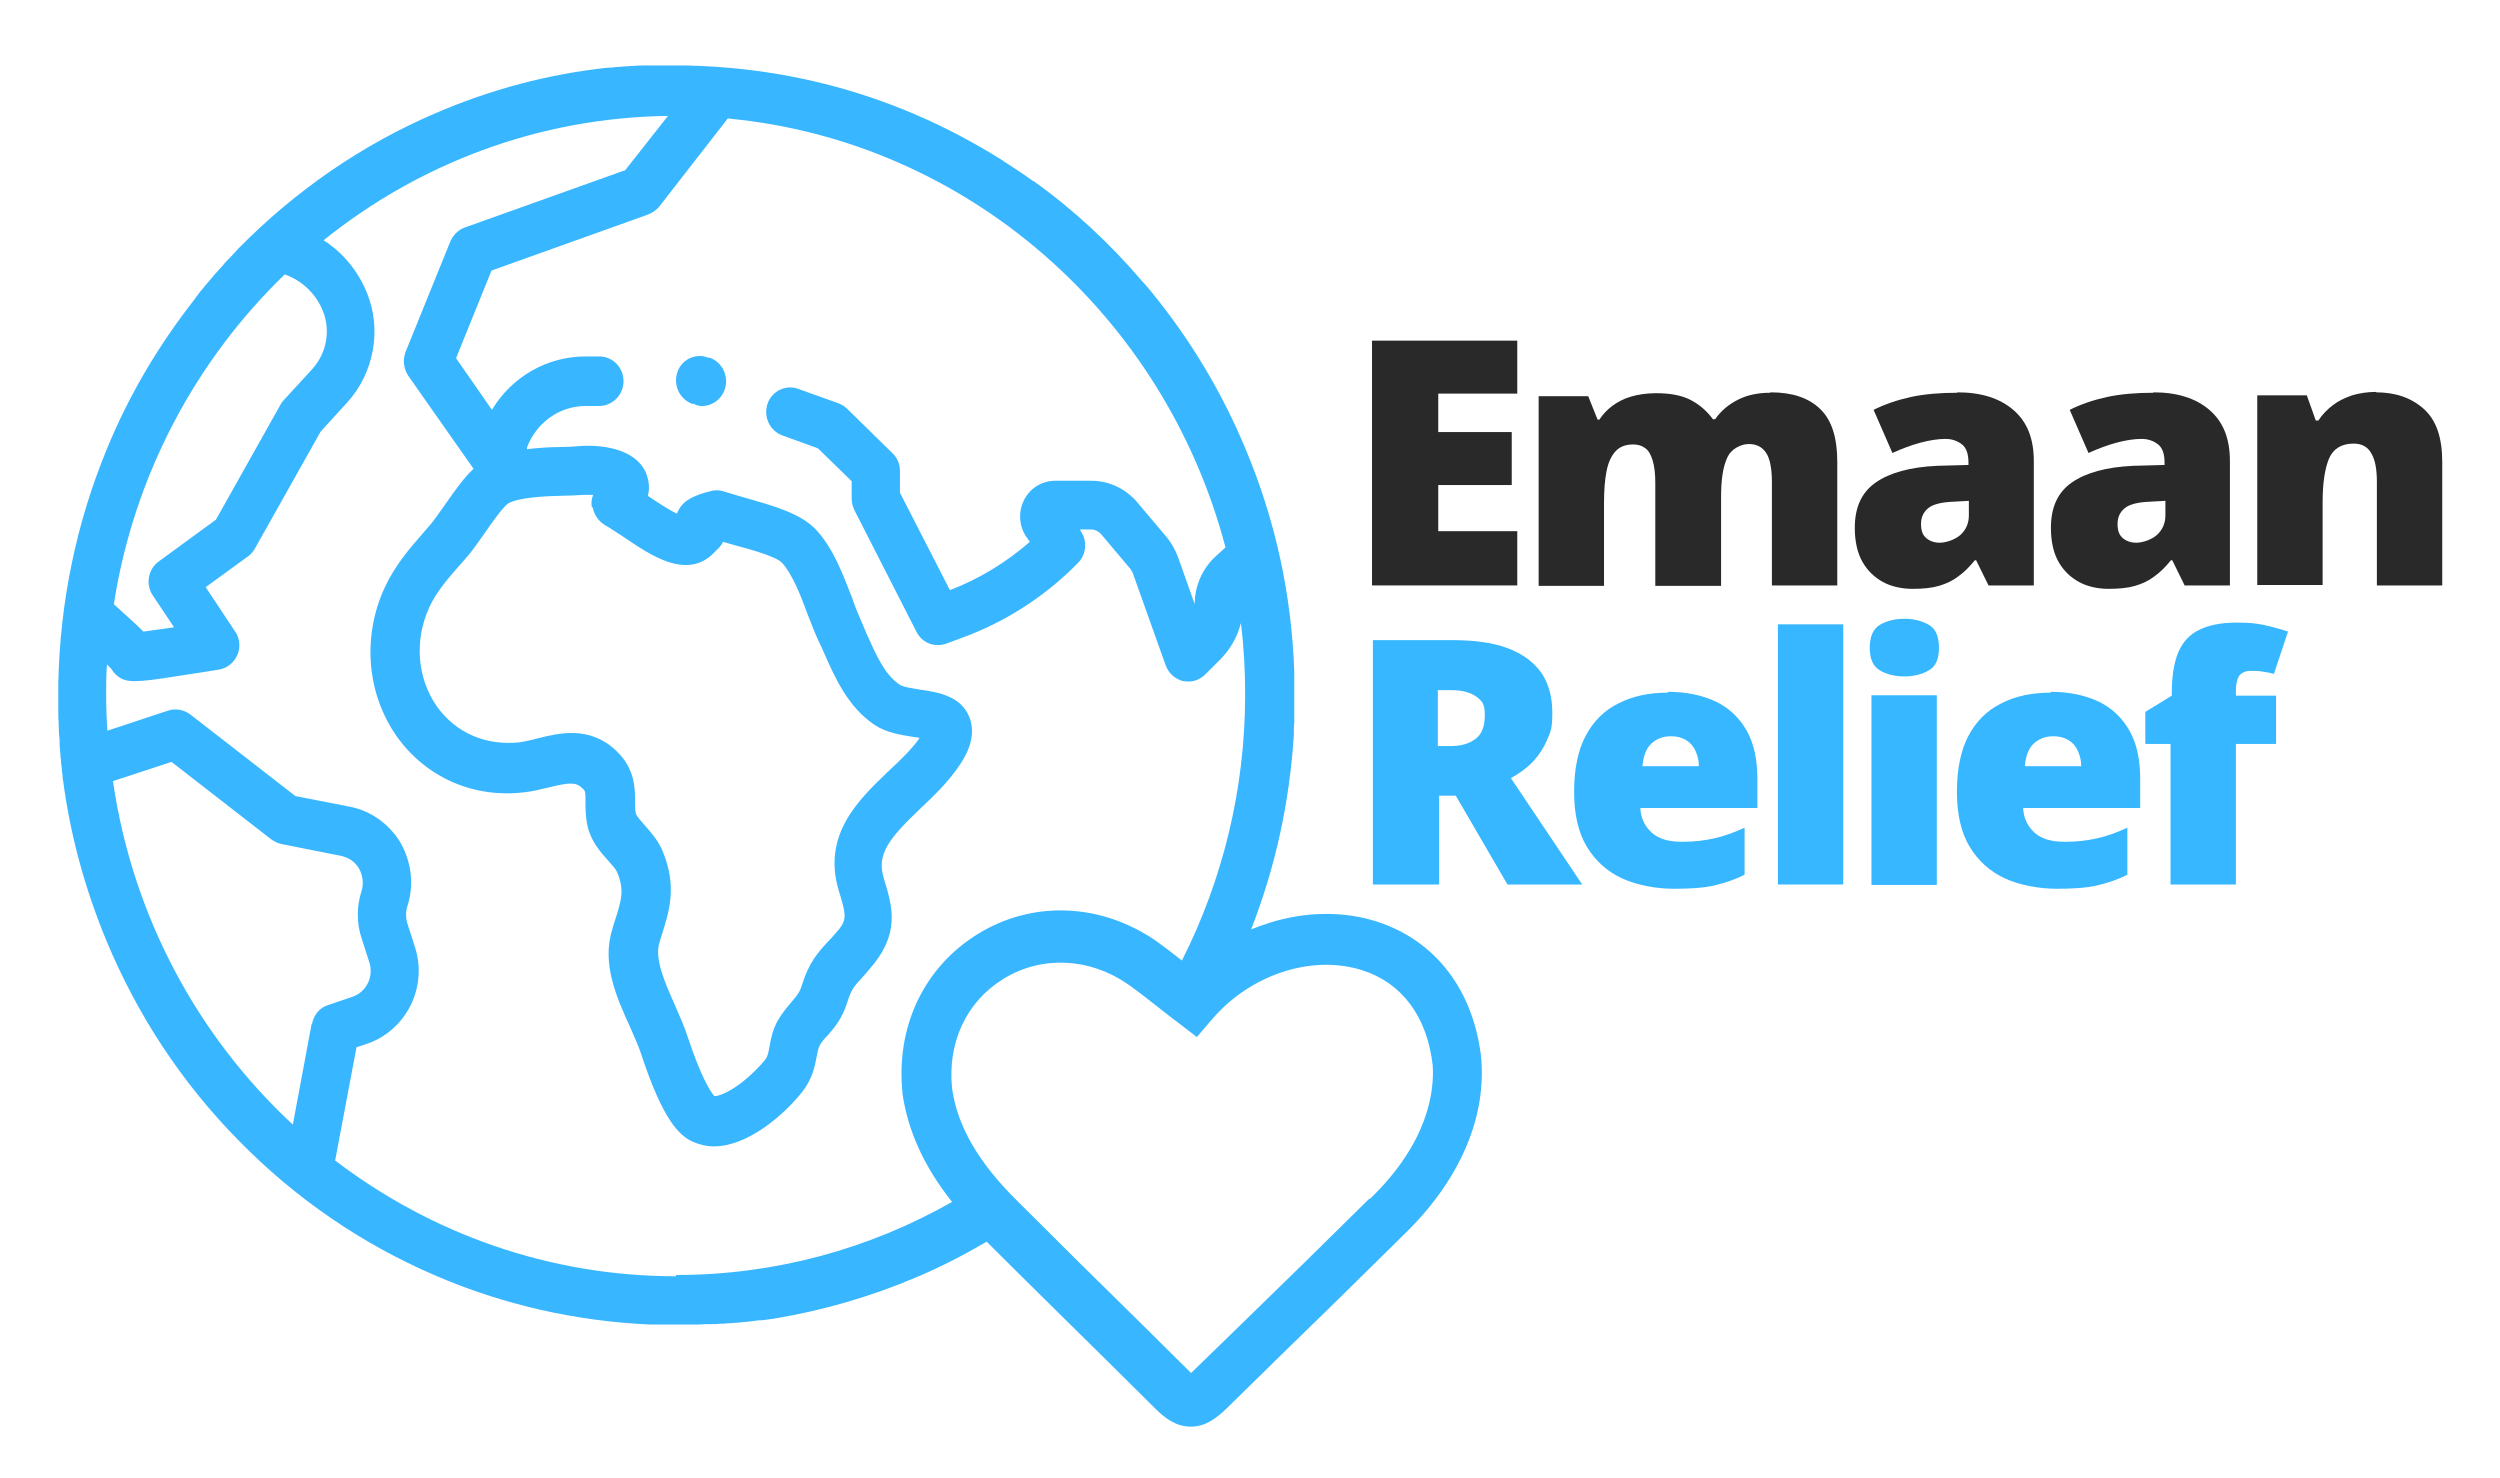 <svg width="137" height="81" viewBox="0 0 137 81" fill="none" xmlns="http://www.w3.org/2000/svg">
<path d="M83.147 32.082H75.187V18.667H83.147V21.57H78.816V23.677H82.843V26.58H78.816V29.109H83.147V32.059V32.082Z" fill="#292929"/>
<path d="M97.031 21.5C98.225 21.5 99.115 21.804 99.747 22.413C100.379 23.022 100.683 23.982 100.683 25.316V32.082H97.101V26.44C97.101 25.644 96.984 25.105 96.773 24.801C96.563 24.497 96.258 24.333 95.837 24.333C95.416 24.333 94.854 24.59 94.643 25.105C94.409 25.62 94.315 26.323 94.315 27.259V32.106H90.71V26.463C90.71 25.971 90.663 25.55 90.569 25.246C90.476 24.941 90.359 24.707 90.171 24.567C89.984 24.426 89.773 24.356 89.492 24.356C89.094 24.356 88.766 24.473 88.532 24.731C88.298 24.988 88.134 25.339 88.041 25.808C87.947 26.276 87.9 26.861 87.9 27.564V32.106H84.318V21.71H87.034L87.549 22.998H87.643C87.83 22.717 88.064 22.46 88.345 22.249C88.626 22.038 88.977 21.851 89.375 21.734C89.773 21.617 90.241 21.547 90.757 21.547C91.529 21.547 92.161 21.664 92.653 21.921C93.145 22.179 93.543 22.53 93.87 22.975H93.987C94.315 22.506 94.737 22.155 95.252 21.898C95.767 21.64 96.352 21.523 97.008 21.523L97.031 21.5Z" fill="#292929"/>
<path d="M107.262 21.5C108.573 21.5 109.604 21.828 110.353 22.483C111.102 23.139 111.453 24.052 111.453 25.269V32.082H108.971L108.292 30.701H108.222C107.918 31.075 107.637 31.356 107.309 31.59C107.005 31.825 106.654 31.988 106.256 32.106C105.858 32.223 105.366 32.269 104.804 32.269C104.242 32.269 103.657 32.152 103.189 31.895C102.72 31.637 102.346 31.286 102.065 30.794C101.784 30.303 101.643 29.671 101.643 28.922C101.643 27.798 102.018 26.978 102.791 26.44C103.563 25.901 104.687 25.597 106.138 25.527L107.871 25.48V25.339C107.871 24.871 107.754 24.543 107.52 24.356C107.286 24.169 106.981 24.052 106.607 24.052C106.232 24.052 105.74 24.122 105.225 24.262C104.71 24.403 104.219 24.59 103.704 24.824L102.673 22.46C103.282 22.155 103.961 21.921 104.71 21.757C105.46 21.593 106.326 21.523 107.262 21.523V21.5ZM107.871 27.447L107.052 27.493C106.396 27.517 105.928 27.634 105.67 27.845C105.413 28.055 105.272 28.336 105.272 28.711C105.272 29.085 105.366 29.32 105.553 29.483C105.74 29.647 105.998 29.741 106.302 29.741C106.607 29.741 107.098 29.6 107.426 29.32C107.731 29.038 107.894 28.687 107.894 28.242V27.447H107.871Z" fill="#292929"/>
<path d="M118.008 21.5C119.32 21.5 120.35 21.828 121.099 22.483C121.848 23.139 122.199 24.052 122.199 25.269V32.082H119.718L119.039 30.701H118.968C118.664 31.075 118.383 31.356 118.055 31.59C117.751 31.825 117.4 31.988 117.002 32.106C116.604 32.223 116.112 32.269 115.55 32.269C114.988 32.269 114.403 32.152 113.935 31.895C113.466 31.637 113.092 31.286 112.811 30.794C112.53 30.303 112.39 29.671 112.39 28.922C112.39 27.798 112.764 26.978 113.537 26.44C114.309 25.901 115.433 25.597 116.885 25.527L118.617 25.48V25.339C118.617 24.871 118.5 24.543 118.266 24.356C118.032 24.169 117.728 24.052 117.353 24.052C116.978 24.052 116.487 24.122 115.972 24.262C115.457 24.403 114.965 24.59 114.45 24.824L113.42 22.46C114.028 22.155 114.707 21.921 115.457 21.757C116.206 21.593 117.072 21.523 118.008 21.523V21.5ZM118.641 27.447L117.821 27.493C117.166 27.517 116.697 27.634 116.44 27.845C116.182 28.055 116.042 28.336 116.042 28.711C116.042 29.085 116.136 29.32 116.323 29.483C116.51 29.647 116.768 29.741 117.072 29.741C117.376 29.741 117.868 29.6 118.196 29.32C118.5 29.038 118.664 28.687 118.664 28.242V27.447H118.641Z" fill="#292929"/>
<path d="M130.206 21.5C131.283 21.5 132.149 21.804 132.828 22.413C133.507 23.021 133.835 23.981 133.835 25.316V32.082H130.253V26.416C130.253 25.714 130.159 25.199 129.949 24.848C129.761 24.497 129.434 24.309 128.989 24.309C128.31 24.309 127.865 24.59 127.631 25.129C127.397 25.691 127.28 26.487 127.28 27.517V32.059H123.698V21.664H126.413L126.905 23.045H127.046C127.256 22.717 127.537 22.436 127.842 22.202C128.146 21.968 128.497 21.804 128.895 21.664C129.293 21.547 129.738 21.476 130.23 21.476L130.206 21.5Z" fill="#292929"/>
<path d="M79.589 35.079C80.806 35.079 81.813 35.219 82.632 35.524C83.428 35.828 84.037 36.273 84.459 36.858C84.857 37.444 85.067 38.169 85.067 39.059C85.067 39.949 84.974 40.089 84.786 40.534C84.599 40.979 84.341 41.377 84.014 41.728C83.686 42.079 83.265 42.383 82.796 42.641L86.706 48.471H82.609L79.776 43.601H78.863V48.471H75.234V35.079H79.636H79.589ZM79.519 37.818H78.793V40.885H79.472C80.034 40.885 80.478 40.768 80.83 40.511C81.181 40.276 81.368 39.832 81.368 39.199C81.368 38.567 81.228 38.427 80.923 38.193C80.619 37.959 80.151 37.818 79.495 37.818H79.519Z" fill="#36B7FF"/>
<path d="M91.412 37.912C92.419 37.912 93.285 38.099 94.034 38.45C94.76 38.801 95.322 39.34 95.72 40.042C96.118 40.745 96.305 41.634 96.305 42.688V44.28H89.89C89.914 44.819 90.124 45.263 90.499 45.614C90.874 45.966 91.436 46.13 92.161 46.13C92.887 46.13 93.402 46.059 93.941 45.942C94.479 45.825 95.041 45.614 95.603 45.357V47.932C95.111 48.19 94.549 48.377 93.964 48.518C93.379 48.658 92.629 48.705 91.716 48.705C90.803 48.705 89.726 48.518 88.907 48.143C88.088 47.769 87.432 47.183 86.964 46.41C86.496 45.638 86.261 44.631 86.261 43.39C86.261 42.15 86.472 41.119 86.894 40.323C87.315 39.527 87.924 38.919 88.696 38.544C89.469 38.146 90.359 37.959 91.389 37.959L91.412 37.912ZM91.552 40.347C91.131 40.347 90.78 40.487 90.499 40.745C90.218 41.002 90.054 41.424 90.007 41.986H93.098C93.098 41.681 93.028 41.4 92.91 41.143C92.793 40.885 92.629 40.698 92.395 40.557C92.161 40.417 91.904 40.347 91.576 40.347H91.552Z" fill="#36B7FF"/>
<path d="M101.011 48.471H97.429V34.213H101.011V48.471Z" fill="#36B7FF"/>
<path d="M104.359 33.908C104.874 33.908 105.319 34.025 105.694 34.236C106.068 34.447 106.255 34.868 106.255 35.5C106.255 36.132 106.068 36.53 105.694 36.741C105.319 36.952 104.874 37.069 104.359 37.069C103.844 37.069 103.376 36.952 103.025 36.741C102.65 36.53 102.463 36.109 102.463 35.5C102.463 34.892 102.65 34.447 103.025 34.236C103.399 34.025 103.844 33.908 104.359 33.908ZM106.138 38.099V48.494H102.556V38.099H106.138Z" fill="#36B7FF"/>
<path d="M112.389 37.912C113.396 37.912 114.262 38.099 115.012 38.45C115.737 38.801 116.299 39.34 116.697 40.042C117.095 40.745 117.283 41.634 117.283 42.688V44.28H110.868C110.891 44.819 111.102 45.263 111.476 45.614C111.851 45.966 112.413 46.13 113.139 46.13C113.864 46.13 114.38 46.059 114.918 45.942C115.457 45.825 116.018 45.614 116.58 45.357V47.932C116.089 48.19 115.527 48.377 114.941 48.518C114.356 48.658 113.607 48.705 112.694 48.705C111.781 48.705 110.704 48.518 109.884 48.143C109.065 47.769 108.409 47.183 107.941 46.41C107.473 45.638 107.239 44.631 107.239 43.39C107.239 42.15 107.449 41.119 107.871 40.323C108.292 39.527 108.901 38.919 109.674 38.544C110.446 38.146 111.336 37.959 112.366 37.959L112.389 37.912ZM112.507 40.347C112.085 40.347 111.734 40.487 111.453 40.745C111.172 41.002 111.008 41.424 110.961 41.986H114.052C114.052 41.681 113.982 41.4 113.864 41.143C113.747 40.885 113.584 40.698 113.349 40.557C113.115 40.417 112.858 40.347 112.53 40.347H112.507Z" fill="#36B7FF"/>
<path d="M124.728 40.768H122.527V48.471H118.945V40.768H117.564V39.012L119.015 38.122V37.959C119.015 37.069 119.132 36.32 119.366 35.758C119.601 35.196 119.975 34.774 120.514 34.517C121.029 34.259 121.708 34.119 122.551 34.119C123.393 34.119 123.581 34.166 124.002 34.236C124.447 34.33 124.892 34.447 125.383 34.611L124.611 36.928C124.424 36.882 124.236 36.835 124.026 36.811C123.815 36.764 123.581 36.764 123.323 36.764C123.066 36.764 122.855 36.858 122.714 37.022C122.597 37.186 122.527 37.467 122.527 37.842V38.122H124.728V40.815V40.768Z" fill="#36B7FF"/>
<path d="M81.181 58.117V58.07C80.783 54.3 78.699 51.561 75.468 50.508C73.665 49.922 71.582 49.946 69.615 50.554C69.264 50.672 68.913 50.789 68.562 50.929C69.896 47.511 70.669 43.952 70.903 40.276C70.903 40.206 70.903 40.159 70.903 40.089C70.903 39.925 70.903 39.738 70.926 39.574C70.926 39.457 70.926 39.317 70.926 39.2C70.926 39.059 70.926 38.942 70.926 38.801C70.926 38.638 70.926 38.474 70.926 38.333C70.926 38.263 70.926 38.193 70.926 38.123C70.926 38.052 70.926 38.029 70.926 38.005C70.926 37.842 70.926 37.701 70.926 37.537C70.926 37.397 70.926 37.28 70.926 37.139C70.926 37.046 70.926 36.952 70.926 36.835C70.786 32.621 69.896 28.523 68.281 24.66C66.97 21.5 65.214 18.573 63.06 15.951C63.013 15.904 62.989 15.857 62.943 15.811C62.826 15.67 62.709 15.53 62.592 15.413C60.812 13.329 58.822 11.479 56.621 9.911C56.621 9.911 56.621 9.911 56.598 9.911C56.411 9.794 56.247 9.653 56.059 9.536C55.989 9.489 55.895 9.419 55.825 9.372C55.708 9.302 55.615 9.232 55.498 9.161C55.334 9.044 55.17 8.951 55.029 8.857C55.006 8.857 54.959 8.81 54.936 8.787C53.437 7.85 51.869 7.008 50.23 6.305C46.226 4.573 41.989 3.683 37.634 3.589C37.54 3.589 37.47 3.589 37.376 3.589C37.259 3.589 37.142 3.589 37.049 3.589C36.955 3.589 36.955 3.589 36.885 3.589C36.721 3.589 36.557 3.589 36.393 3.589C36.299 3.589 36.182 3.589 36.089 3.589C35.901 3.589 35.714 3.589 35.527 3.589C35.433 3.589 35.34 3.589 35.246 3.589C35.082 3.589 34.895 3.589 34.731 3.613C34.614 3.613 34.497 3.613 34.38 3.636C34.263 3.636 34.122 3.636 34.005 3.66C33.841 3.66 33.654 3.683 33.49 3.706C33.443 3.706 33.396 3.706 33.326 3.706C30.048 4.058 26.888 4.9 23.844 6.212C19.817 7.944 16.188 10.449 13.074 13.61C13.004 13.68 12.934 13.75 12.864 13.844C12.676 14.031 12.512 14.219 12.325 14.406C12.302 14.453 12.255 14.476 12.232 14.523C12.091 14.687 11.927 14.851 11.787 15.015C11.74 15.061 11.693 15.108 11.67 15.155C11.529 15.319 11.389 15.483 11.248 15.647C11.225 15.694 11.178 15.717 11.155 15.764C10.991 15.951 10.85 16.138 10.71 16.326C10.71 16.326 10.71 16.349 10.686 16.372C8.72 18.878 7.081 21.617 5.863 24.59C4.178 28.664 3.288 32.995 3.194 37.444C3.194 37.537 3.194 37.631 3.194 37.701C3.194 37.818 3.194 37.912 3.194 38.029C3.194 38.146 3.194 38.123 3.194 38.193C3.194 38.38 3.194 38.567 3.194 38.755C3.194 38.825 3.194 38.919 3.194 38.989C3.194 39.223 3.194 39.457 3.218 39.691C3.218 39.738 3.218 39.785 3.218 39.832C3.218 40.066 3.241 40.3 3.265 40.534C3.265 40.581 3.265 40.651 3.265 40.698C3.265 40.909 3.288 41.119 3.311 41.33C3.311 41.424 3.311 41.517 3.335 41.588C3.335 41.752 3.358 41.892 3.382 42.056C3.382 42.196 3.405 42.36 3.428 42.501C3.428 42.571 3.428 42.665 3.452 42.735C3.85 45.755 4.646 48.681 5.817 51.514C7.526 55.635 9.96 59.334 13.074 62.495C16.188 65.679 19.817 68.161 23.844 69.893C27.59 71.509 31.547 72.398 35.62 72.585C35.644 72.585 35.691 72.585 35.714 72.585C35.925 72.585 36.112 72.585 36.323 72.585C36.487 72.585 36.627 72.585 36.791 72.585C36.885 72.585 36.955 72.585 37.049 72.585C37.33 72.585 37.587 72.585 37.868 72.585C37.915 72.585 37.962 72.585 38.032 72.585C38.243 72.585 38.477 72.585 38.688 72.562C38.781 72.562 38.875 72.562 38.992 72.562C39.156 72.562 39.32 72.562 39.483 72.539C39.624 72.539 39.764 72.539 39.882 72.515C39.998 72.515 40.116 72.515 40.256 72.492C40.42 72.492 40.584 72.469 40.771 72.445C40.865 72.445 40.935 72.445 41.029 72.422C41.239 72.398 41.427 72.375 41.614 72.351C41.661 72.351 41.708 72.351 41.755 72.351C41.989 72.328 42.223 72.281 42.433 72.258C45.102 71.813 47.701 71.064 50.23 69.987C51.564 69.425 52.828 68.769 54.069 68.043C56.27 70.244 58.518 72.445 60.695 74.599C61.561 75.465 62.428 76.308 63.294 77.174C63.832 77.713 64.441 78.181 65.26 78.181C66.08 78.181 66.689 77.689 67.227 77.174C68.07 76.332 68.936 75.512 69.779 74.669C72.12 72.398 74.532 70.034 76.896 67.692C79.893 64.813 81.415 61.418 81.181 58.14V58.117ZM15.603 15.038C16.539 15.366 17.312 16.091 17.687 17.028C18.131 18.105 17.897 19.346 17.125 20.212L15.556 21.921C15.486 21.991 15.416 22.085 15.369 22.179L11.834 28.477L8.696 30.771C8.111 31.192 7.97 32.035 8.368 32.621L9.539 34.377C8.86 34.47 8.251 34.564 7.853 34.611C7.783 34.541 7.69 34.447 7.619 34.377C7.315 34.072 6.87 33.698 6.238 33.112C7.338 26.042 10.733 19.744 15.603 15.038ZM5.957 36.203C5.957 36.156 5.957 36.086 5.957 36.039C5.957 36.109 5.957 36.156 5.957 36.203ZM17.078 56.103L16.048 61.629C10.85 56.806 7.268 50.227 6.191 42.805L9.399 41.752L14.854 45.989C15.018 46.106 15.205 46.2 15.392 46.247L18.693 46.902C19.115 46.996 19.466 47.23 19.677 47.605C19.887 47.979 19.934 48.424 19.817 48.822C19.536 49.665 19.536 50.578 19.817 51.421L20.238 52.732C20.496 53.528 20.075 54.371 19.302 54.628L17.991 55.073C17.523 55.214 17.195 55.612 17.101 56.103H17.078ZM37.049 69.94C30.048 69.94 23.587 67.575 18.366 63.595L19.536 57.391L20.098 57.204C22.252 56.478 23.446 54.113 22.744 51.912L22.322 50.601C22.229 50.297 22.229 49.969 22.322 49.665C22.697 48.518 22.556 47.277 21.971 46.223C21.901 46.083 21.807 45.966 21.713 45.825C21.69 45.778 21.667 45.755 21.62 45.708C21.011 44.936 20.145 44.397 19.185 44.21L16.188 43.624L10.429 39.153C10.078 38.895 9.633 38.801 9.211 38.942L5.887 40.042C5.84 39.41 5.817 38.755 5.817 38.123C5.817 37.49 5.817 36.975 5.863 36.413C5.98 36.531 6.051 36.601 6.097 36.648C6.168 36.765 6.238 36.858 6.332 36.952C6.613 37.209 6.847 37.327 7.385 37.327C7.877 37.327 8.579 37.233 9.75 37.046C10.874 36.882 11.974 36.694 11.997 36.694C12.442 36.624 12.817 36.32 13.004 35.898C13.191 35.477 13.145 34.985 12.887 34.611L11.272 32.176L13.589 30.49C13.753 30.373 13.87 30.233 13.964 30.069L17.57 23.654L19.021 22.062C20.496 20.446 20.941 18.058 20.098 16.021C19.606 14.827 18.787 13.844 17.733 13.165C22.954 8.974 29.486 6.446 36.604 6.352L34.263 9.325L25.483 12.463C25.132 12.58 24.851 12.861 24.687 13.212L22.229 19.276C22.065 19.697 22.111 20.189 22.369 20.587L25.951 25.691C25.436 26.159 24.944 26.861 24.336 27.727C24.078 28.102 23.821 28.453 23.657 28.664C23.516 28.828 23.352 29.015 23.212 29.179C22.439 30.069 21.643 30.982 21.081 32.199C19.84 34.892 20.098 38.005 21.737 40.347C23.329 42.594 25.951 43.765 28.761 43.414C29.206 43.367 29.65 43.25 30.048 43.156C31.195 42.875 31.547 42.852 31.898 43.18C32.085 43.343 32.085 43.39 32.085 43.952C32.085 44.327 32.085 44.772 32.202 45.287C32.389 46.106 32.905 46.691 33.326 47.16C33.537 47.394 33.748 47.628 33.818 47.792C34.239 48.799 34.052 49.361 33.654 50.578C33.63 50.672 33.584 50.789 33.56 50.906C32.951 52.802 33.794 54.675 34.544 56.314C34.778 56.852 35.012 57.367 35.152 57.812C36.346 61.418 37.236 62.237 37.962 62.565C38.336 62.729 38.734 62.823 39.109 62.823C41.029 62.823 43.019 61.02 43.932 59.873C44.517 59.147 44.658 58.421 44.751 57.906C44.798 57.648 44.845 57.438 44.915 57.297C45.032 57.087 45.173 56.923 45.36 56.735C45.711 56.337 46.156 55.822 46.437 54.909C46.648 54.207 46.812 54.043 47.327 53.481C47.42 53.387 47.514 53.27 47.608 53.153C49.364 51.187 48.919 49.712 48.427 48.12C48.029 46.785 48.731 45.942 50.441 44.303C51.19 43.601 51.939 42.875 52.548 41.986C52.805 41.611 53.601 40.44 53.109 39.27C52.641 38.146 51.424 37.935 50.441 37.795C50.042 37.725 49.48 37.654 49.293 37.514C48.474 36.975 47.982 35.828 47.49 34.728C47.397 34.517 47.303 34.283 47.21 34.072C47.046 33.698 46.858 33.253 46.694 32.761C46.203 31.497 45.664 30.045 44.728 29.039C43.885 28.125 42.316 27.704 40.935 27.306C40.467 27.166 40.022 27.049 39.741 26.955C39.507 26.861 39.226 26.838 38.968 26.908C38.289 27.072 37.868 27.259 37.564 27.493C37.47 27.564 37.236 27.774 37.095 28.149C36.604 27.915 35.948 27.47 35.527 27.189C35.527 27.189 35.527 27.189 35.503 27.189C35.644 26.627 35.503 26.182 35.386 25.878C34.637 24.286 32.179 24.403 31.711 24.45C31.43 24.473 31.078 24.497 30.727 24.497C30.142 24.497 29.51 24.543 28.878 24.614V24.52C29.393 23.162 30.657 22.249 32.085 22.249H32.834C33.56 22.249 34.169 21.64 34.169 20.891C34.169 20.142 33.584 19.533 32.834 19.533H32.085C29.978 19.533 28.035 20.657 26.958 22.46L24.991 19.627L26.934 14.827L35.503 11.76C35.737 11.667 35.948 11.526 36.112 11.339L39.882 6.492C53.039 7.733 63.832 17.332 67.157 29.998L66.642 30.467C65.916 31.122 65.471 32.082 65.471 33.089C65.471 33.089 65.471 33.089 65.471 33.112L64.558 30.537C64.418 30.162 64.23 29.811 63.973 29.483L62.334 27.54C61.702 26.791 60.789 26.346 59.805 26.346H57.815C57.113 26.346 56.457 26.744 56.13 27.376C55.802 28.008 55.825 28.781 56.223 29.39L56.434 29.694C55.146 30.818 53.648 31.731 52.056 32.34L49.317 27.002V25.808C49.317 25.433 49.176 25.082 48.895 24.824L46.437 22.413C46.297 22.272 46.133 22.179 45.969 22.108L43.745 21.312C43.066 21.055 42.293 21.43 42.059 22.132C41.825 22.834 42.176 23.607 42.878 23.864L44.822 24.567L46.671 26.37V27.306C46.671 27.517 46.718 27.727 46.812 27.938L50.23 34.634C50.534 35.243 51.236 35.5 51.869 35.266L52.875 34.892C55.193 34.025 57.347 32.621 59.08 30.841C59.524 30.396 59.595 29.671 59.243 29.132L59.173 29.015H59.805C59.993 29.015 60.18 29.109 60.321 29.249L61.959 31.192C62.006 31.263 62.053 31.333 62.076 31.403L63.879 36.46C64.043 36.905 64.394 37.209 64.839 37.327C64.933 37.327 65.026 37.35 65.12 37.35C65.471 37.35 65.799 37.209 66.056 36.952L66.923 36.086C67.438 35.547 67.812 34.892 68 34.142C68.164 35.43 68.234 36.741 68.234 38.076C68.234 43.32 66.97 48.283 64.769 52.638C64.301 52.264 63.809 51.889 63.317 51.538C60.297 49.478 56.575 49.337 53.578 51.187C50.628 53.013 49.083 56.267 49.457 59.896V59.943C49.761 62.003 50.651 63.946 52.173 65.866C47.678 68.418 42.527 69.87 37.049 69.87V69.94ZM32.483 27.798C32.553 28.219 32.811 28.57 33.162 28.781C33.42 28.922 33.748 29.156 34.122 29.39C35.152 30.092 36.323 30.888 37.423 30.958C38.43 31.029 38.992 30.443 39.226 30.186L39.273 30.139C39.413 30.022 39.53 29.881 39.624 29.694C39.835 29.764 40.069 29.811 40.279 29.881C41.075 30.092 42.527 30.49 42.855 30.841C43.417 31.45 43.885 32.644 44.26 33.674C44.47 34.189 44.658 34.704 44.868 35.149C44.962 35.337 45.056 35.547 45.149 35.758C45.758 37.139 46.46 38.731 47.912 39.715C48.568 40.159 49.387 40.276 50.113 40.394C50.206 40.394 50.3 40.417 50.394 40.44C49.972 41.049 49.364 41.634 48.708 42.243C47.069 43.812 45.032 45.732 45.969 48.822C46.413 50.274 46.437 50.438 45.711 51.233C45.617 51.35 45.524 51.444 45.43 51.538C44.822 52.193 44.33 52.732 43.932 54.02C43.815 54.394 43.674 54.558 43.393 54.886C43.183 55.143 42.902 55.448 42.644 55.892C42.34 56.408 42.246 56.923 42.176 57.321C42.106 57.719 42.059 57.929 41.895 58.117C41.661 58.398 41.31 58.772 40.888 59.123C40.678 59.311 40.443 59.475 40.233 59.615C39.6 60.013 39.249 60.083 39.132 60.06C39.132 60.06 39.109 60.013 39.086 59.99C38.898 59.756 38.407 58.983 37.704 56.876C37.517 56.291 37.259 55.705 37.002 55.12C36.44 53.856 35.855 52.545 36.136 51.655C36.159 51.538 36.206 51.444 36.229 51.35C36.674 49.946 37.119 48.611 36.323 46.668C36.089 46.083 35.691 45.638 35.363 45.263C35.152 45.006 34.895 44.748 34.848 44.584C34.801 44.397 34.801 44.163 34.801 43.905C34.801 43.203 34.801 42.126 33.771 41.143C32.296 39.738 30.587 40.183 29.463 40.464C29.112 40.557 28.784 40.628 28.503 40.675C26.654 40.885 24.991 40.183 23.938 38.708C22.861 37.163 22.697 35.102 23.516 33.3C23.914 32.433 24.523 31.731 25.225 30.935C25.389 30.748 25.53 30.584 25.694 30.396C25.951 30.092 26.232 29.671 26.536 29.249C26.888 28.734 27.567 27.774 27.848 27.587C28.433 27.259 29.814 27.189 30.821 27.166C31.219 27.166 31.593 27.142 31.945 27.119C32.132 27.119 32.319 27.119 32.507 27.119C32.413 27.329 32.389 27.587 32.436 27.821L32.483 27.798ZM75.047 65.679C72.682 68.02 70.271 70.385 67.93 72.656C67.063 73.499 66.22 74.318 65.354 75.161C65.331 75.184 65.307 75.208 65.26 75.231C65.237 75.231 65.214 75.184 65.19 75.161C64.324 74.295 63.458 73.452 62.592 72.585C60.321 70.361 58.003 68.067 55.708 65.772C53.624 63.712 52.454 61.699 52.173 59.639C51.915 57.11 52.969 54.886 54.982 53.645C57.066 52.357 59.688 52.474 61.795 53.926C62.428 54.371 63.013 54.839 63.668 55.354C63.973 55.588 64.254 55.822 64.582 56.056L65.588 56.829L66.431 55.846C68.538 53.387 71.933 52.287 74.672 53.177C76.85 53.879 78.207 55.729 78.512 58.374C78.606 59.802 78.278 62.612 75.07 65.702L75.047 65.679Z" fill="#38B6FF"/>
<path d="M38.898 19.603H38.805C38.126 19.322 37.353 19.697 37.119 20.399C36.885 21.102 37.236 21.874 37.938 22.132H38.032C38.172 22.226 38.336 22.249 38.477 22.249C39.015 22.249 39.53 21.898 39.718 21.336C39.952 20.634 39.601 19.861 38.898 19.603Z" fill="#38B6FF"/>
</svg>
